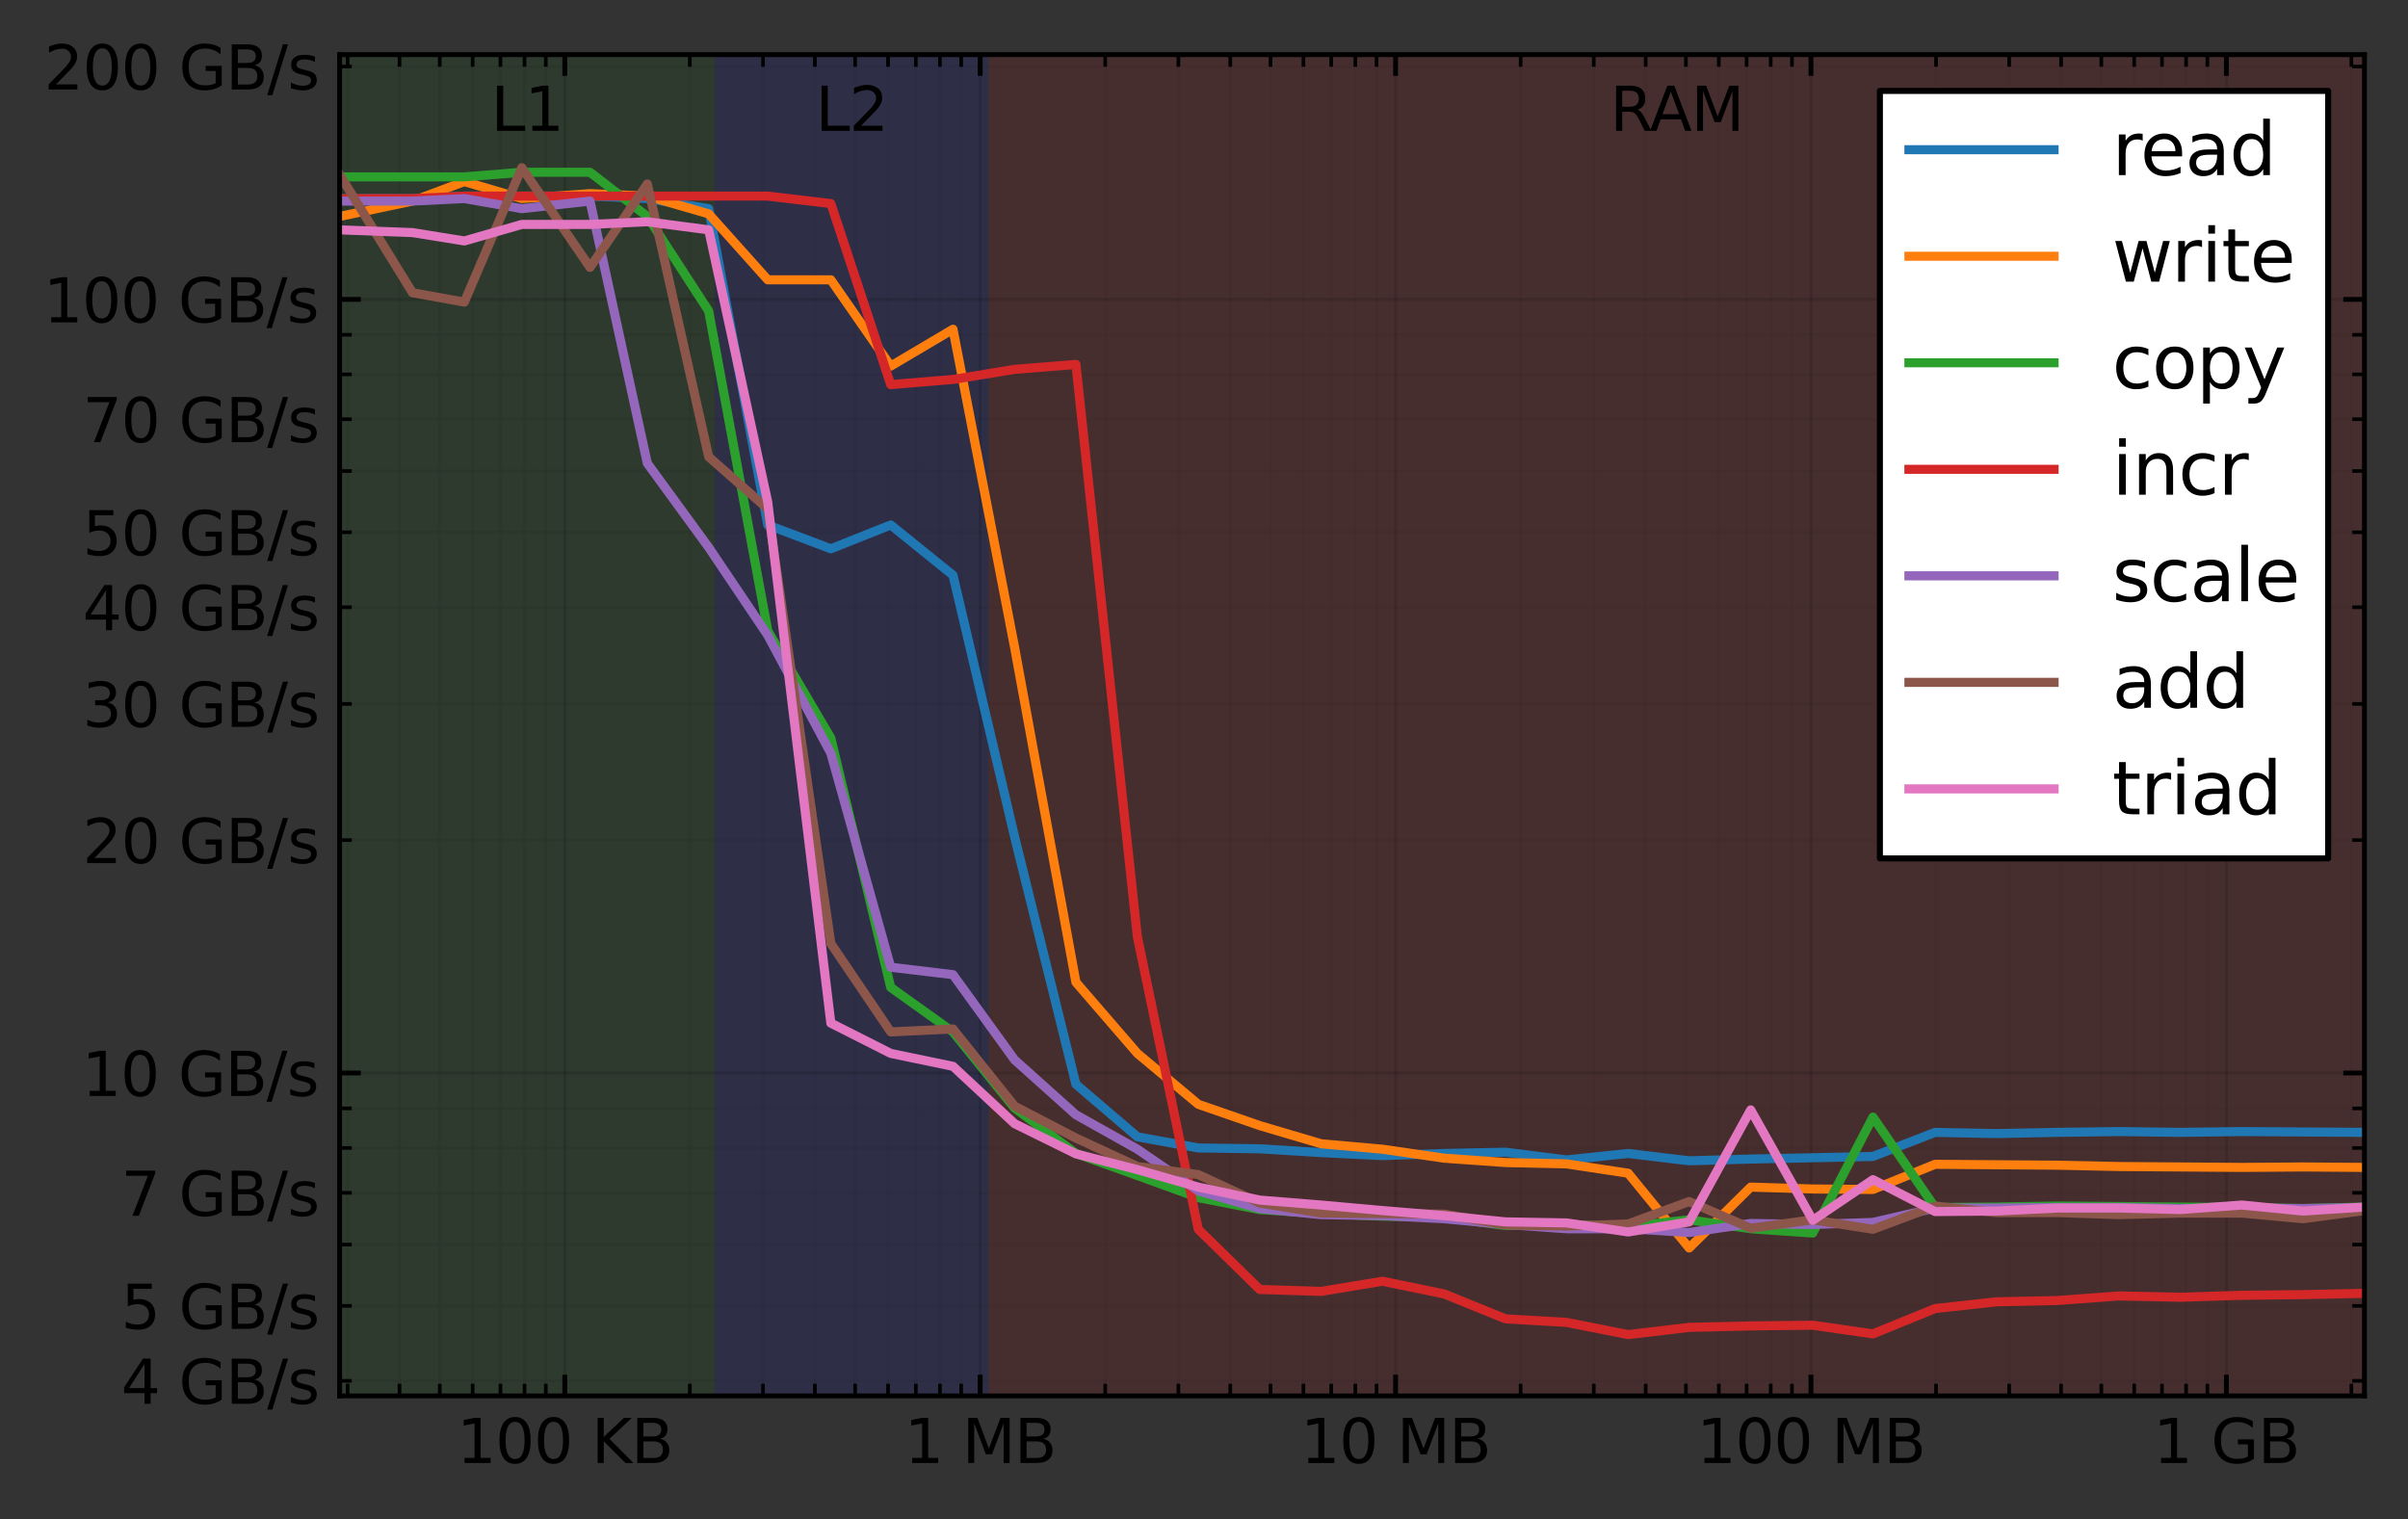 <?xml version="1.0" encoding="utf-8" standalone="no"?>
<!DOCTYPE svg PUBLIC "-//W3C//DTD SVG 1.1//EN"
  "http://www.w3.org/Graphics/SVG/1.1/DTD/svg11.dtd">
<svg xmlns:xlink="http://www.w3.org/1999/xlink" width="398.153pt" height="251.173pt" viewBox="0 0 398.153 251.173" xmlns="http://www.w3.org/2000/svg" version="1.1">
 <rect x="0" y="0" width="398.153" height="251.173" fill="#333333" stroke="none"/>
 <defs>
  <style type="text/css">*{stroke-linejoin: round; stroke-linecap: butt}</style>
 </defs>
 <g id="figure_1">
  <g id="patch_1">
   <path d="M 0 251.173 
L 398.153 251.173 
L 398.153 0 
L 0 0 
L 0 251.173 
z
" style="fill: none"/>
  </g>
  <g id="axes_1">
   <g id="patch_2">
    <path d="M 56.153 230.795 
L 390.953 230.795 
L 390.953 9.035 
L 56.153 9.035 
L 56.153 230.795 
z
" style="fill: none"/>
   </g>
   <g id="patch_3">
    <path d="M 56.153 230.795 
L 118.151 230.795 
L 118.151 9.035 
L 56.153 9.035 
z
" clip-path="url(#pea5ef753f7)" style="fill: #008000; opacity: 0.1"/>
   </g>
   <g id="patch_4">
    <path d="M 118.151 230.795 
L 163.486 230.795 
L 163.486 9.035 
L 118.151 9.035 
z
" clip-path="url(#pea5ef753f7)" style="fill: #0000ff; opacity: 0.1"/>
   </g>
   <g id="patch_5">
    <path d="M 163.486 230.795 
L 390.953 230.795 
L 390.953 9.035 
L 163.486 9.035 
z
" clip-path="url(#pea5ef753f7)" style="fill: #ff0000; opacity: 0.1"/>
   </g>
   <g id="matplotlib.axis_1">
    <g id="xtick_1">
     <g id="line2d_1">
      <path d="M 93.388 230.795 
L 93.388 9.035 
" clip-path="url(#pea5ef753f7)" style="fill: none; stroke: #000000; stroke-opacity: 0.133; stroke-width: 0.5; stroke-linecap: square"/>
     </g>
     <g id="line2d_2">
      <defs>
       <path id="ma7f0ac6f8a" d="M 0 0 
L 0 -3.5 
" style="stroke: #000000; stroke-width: 0.8"/>
      </defs>
      <g>
       <use xlink:href="#ma7f0ac6f8a" x="93.388" y="230.795" style="stroke: #000000; stroke-width: 0.8"/>
      </g>
     </g>
     <g id="line2d_3">
      <defs>
       <path id="m2fd1d3f910" d="M 0 0 
L 0 3.5 
" style="stroke: #000000; stroke-width: 0.8"/>
      </defs>
      <g>
       <use xlink:href="#m2fd1d3f910" x="93.388" y="9.035" style="stroke: #000000; stroke-width: 0.8"/>
      </g>
     </g>
     <g id="text_1">
      <!-- 100 KB -->
      <g transform="translate(75.545 241.893) scale(0.1 -0.1)">
       <defs>
        <path id="DejaVuSans-31" d="M 794 531 
L 1825 531 
L 1825 4091 
L 703 3866 
L 703 4441 
L 1819 4666 
L 2450 4666 
L 2450 531 
L 3481 531 
L 3481 0 
L 794 0 
L 794 531 
z
" transform="scale(0.016)"/>
        <path id="DejaVuSans-30" d="M 2034 4250 
Q 1547 4250 1301 3770 
Q 1056 3291 1056 2328 
Q 1056 1369 1301 889 
Q 1547 409 2034 409 
Q 2525 409 2770 889 
Q 3016 1369 3016 2328 
Q 3016 3291 2770 3770 
Q 2525 4250 2034 4250 
z
M 2034 4750 
Q 2819 4750 3233 4129 
Q 3647 3509 3647 2328 
Q 3647 1150 3233 529 
Q 2819 -91 2034 -91 
Q 1250 -91 836 529 
Q 422 1150 422 2328 
Q 422 3509 836 4129 
Q 1250 4750 2034 4750 
z
" transform="scale(0.016)"/>
        <path id="DejaVuSans-20" transform="scale(0.016)"/>
        <path id="DejaVuSans-4b" d="M 628 4666 
L 1259 4666 
L 1259 2694 
L 3353 4666 
L 4166 4666 
L 1850 2491 
L 4331 0 
L 3500 0 
L 1259 2247 
L 1259 0 
L 628 0 
L 628 4666 
z
" transform="scale(0.016)"/>
        <path id="DejaVuSans-42" d="M 1259 2228 
L 1259 519 
L 2272 519 
Q 2781 519 3026 730 
Q 3272 941 3272 1375 
Q 3272 1813 3026 2020 
Q 2781 2228 2272 2228 
L 1259 2228 
z
M 1259 4147 
L 1259 2741 
L 2194 2741 
Q 2656 2741 2882 2914 
Q 3109 3088 3109 3444 
Q 3109 3797 2882 3972 
Q 2656 4147 2194 4147 
L 1259 4147 
z
M 628 4666 
L 2241 4666 
Q 2963 4666 3353 4366 
Q 3744 4066 3744 3513 
Q 3744 3084 3544 2831 
Q 3344 2578 2956 2516 
Q 3422 2416 3680 2098 
Q 3938 1781 3938 1306 
Q 3938 681 3513 340 
Q 3088 0 2303 0 
L 628 0 
L 628 4666 
z
" transform="scale(0.016)"/>
       </defs>
       <use xlink:href="#DejaVuSans-31"/>
       <use xlink:href="#DejaVuSans-30" x="63.623"/>
       <use xlink:href="#DejaVuSans-30" x="127.246"/>
       <use xlink:href="#DejaVuSans-20" x="190.869"/>
       <use xlink:href="#DejaVuSans-4b" x="222.656"/>
       <use xlink:href="#DejaVuSans-42" x="288.232"/>
      </g>
     </g>
    </g>
    <g id="xtick_2">
     <g id="line2d_4">
      <path d="M 162.071 230.795 
L 162.071 9.035 
" clip-path="url(#pea5ef753f7)" style="fill: none; stroke: #000000; stroke-opacity: 0.133; stroke-width: 0.5; stroke-linecap: square"/>
     </g>
     <g id="line2d_5">
      <g>
       <use xlink:href="#ma7f0ac6f8a" x="162.071" y="230.795" style="stroke: #000000; stroke-width: 0.8"/>
      </g>
     </g>
     <g id="line2d_6">
      <g>
       <use xlink:href="#m2fd1d3f910" x="162.071" y="9.035" style="stroke: #000000; stroke-width: 0.8"/>
      </g>
     </g>
     <g id="text_2">
      <!-- 1 MB -->
      <g transform="translate(149.556 241.893) scale(0.1 -0.1)">
       <defs>
        <path id="DejaVuSans-4d" d="M 628 4666 
L 1569 4666 
L 2759 1491 
L 3956 4666 
L 4897 4666 
L 4897 0 
L 4281 0 
L 4281 4097 
L 3078 897 
L 2444 897 
L 1241 4097 
L 1241 0 
L 628 0 
L 628 4666 
z
" transform="scale(0.016)"/>
       </defs>
       <use xlink:href="#DejaVuSans-31"/>
       <use xlink:href="#DejaVuSans-20" x="63.623"/>
       <use xlink:href="#DejaVuSans-4d" x="95.41"/>
       <use xlink:href="#DejaVuSans-42" x="181.689"/>
      </g>
     </g>
    </g>
    <g id="xtick_3">
     <g id="line2d_7">
      <path d="M 230.754 230.795 
L 230.754 9.035 
" clip-path="url(#pea5ef753f7)" style="fill: none; stroke: #000000; stroke-opacity: 0.133; stroke-width: 0.5; stroke-linecap: square"/>
     </g>
     <g id="line2d_8">
      <g>
       <use xlink:href="#ma7f0ac6f8a" x="230.754" y="230.795" style="stroke: #000000; stroke-width: 0.8"/>
      </g>
     </g>
     <g id="line2d_9">
      <g>
       <use xlink:href="#m2fd1d3f910" x="230.754" y="9.035" style="stroke: #000000; stroke-width: 0.8"/>
      </g>
     </g>
     <g id="text_3">
      <!-- 10 MB -->
      <g transform="translate(215.058 241.893) scale(0.1 -0.1)">
       <use xlink:href="#DejaVuSans-31"/>
       <use xlink:href="#DejaVuSans-30" x="63.623"/>
       <use xlink:href="#DejaVuSans-20" x="127.246"/>
       <use xlink:href="#DejaVuSans-4d" x="159.033"/>
       <use xlink:href="#DejaVuSans-42" x="245.312"/>
      </g>
     </g>
    </g>
    <g id="xtick_4">
     <g id="line2d_10">
      <path d="M 299.437 230.795 
L 299.437 9.035 
" clip-path="url(#pea5ef753f7)" style="fill: none; stroke: #000000; stroke-opacity: 0.133; stroke-width: 0.5; stroke-linecap: square"/>
     </g>
     <g id="line2d_11">
      <g>
       <use xlink:href="#ma7f0ac6f8a" x="299.437" y="230.795" style="stroke: #000000; stroke-width: 0.8"/>
      </g>
     </g>
     <g id="line2d_12">
      <g>
       <use xlink:href="#m2fd1d3f910" x="299.437" y="9.035" style="stroke: #000000; stroke-width: 0.8"/>
      </g>
     </g>
     <g id="text_4">
      <!-- 100 MB -->
      <g transform="translate(280.56 241.893) scale(0.1 -0.1)">
       <use xlink:href="#DejaVuSans-31"/>
       <use xlink:href="#DejaVuSans-30" x="63.623"/>
       <use xlink:href="#DejaVuSans-30" x="127.246"/>
       <use xlink:href="#DejaVuSans-20" x="190.869"/>
       <use xlink:href="#DejaVuSans-4d" x="222.656"/>
       <use xlink:href="#DejaVuSans-42" x="308.936"/>
      </g>
     </g>
    </g>
    <g id="xtick_5">
     <g id="line2d_13">
      <path d="M 368.12 230.795 
L 368.12 9.035 
" clip-path="url(#pea5ef753f7)" style="fill: none; stroke: #000000; stroke-opacity: 0.133; stroke-width: 0.5; stroke-linecap: square"/>
     </g>
     <g id="line2d_14">
      <g>
       <use xlink:href="#ma7f0ac6f8a" x="368.12" y="230.795" style="stroke: #000000; stroke-width: 0.8"/>
      </g>
     </g>
     <g id="line2d_15">
      <g>
       <use xlink:href="#m2fd1d3f910" x="368.12" y="9.035" style="stroke: #000000; stroke-width: 0.8"/>
      </g>
     </g>
     <g id="text_5">
      <!-- 1 GB -->
      <g transform="translate(356.045 241.893) scale(0.1 -0.1)">
       <defs>
        <path id="DejaVuSans-47" d="M 3809 666 
L 3809 1919 
L 2778 1919 
L 2778 2438 
L 4434 2438 
L 4434 434 
Q 4069 175 3628 42 
Q 3188 -91 2688 -91 
Q 1594 -91 976 548 
Q 359 1188 359 2328 
Q 359 3472 976 4111 
Q 1594 4750 2688 4750 
Q 3144 4750 3555 4637 
Q 3966 4525 4313 4306 
L 4313 3634 
Q 3963 3931 3569 4081 
Q 3175 4231 2741 4231 
Q 1884 4231 1454 3753 
Q 1025 3275 1025 2328 
Q 1025 1384 1454 906 
Q 1884 428 2741 428 
Q 3075 428 3337 486 
Q 3600 544 3809 666 
z
" transform="scale(0.016)"/>
       </defs>
       <use xlink:href="#DejaVuSans-31"/>
       <use xlink:href="#DejaVuSans-20" x="63.623"/>
       <use xlink:href="#DejaVuSans-47" x="95.41"/>
       <use xlink:href="#DejaVuSans-42" x="172.9"/>
      </g>
     </g>
    </g>
    <g id="xtick_6">
     <g id="line2d_16">
      <path d="M 57.475 230.795 
L 57.475 9.035 
" clip-path="url(#pea5ef753f7)" style="fill: none; stroke: #000000; stroke-opacity: 0.05; stroke-width: 0.5; stroke-linecap: square"/>
     </g>
     <g id="line2d_17">
      <defs>
       <path id="m84ca3dfddd" d="M 0 0 
L 0 -2 
" style="stroke: #000000; stroke-width: 0.6"/>
      </defs>
      <g>
       <use xlink:href="#m84ca3dfddd" x="57.475" y="230.795" style="stroke: #000000; stroke-width: 0.6"/>
      </g>
     </g>
     <g id="line2d_18">
      <defs>
       <path id="ma0c73d51eb" d="M 0 0 
L 0 2 
" style="stroke: #000000; stroke-width: 0.6"/>
      </defs>
      <g>
       <use xlink:href="#ma0c73d51eb" x="57.475" y="9.035" style="stroke: #000000; stroke-width: 0.6"/>
      </g>
     </g>
    </g>
    <g id="xtick_7">
     <g id="line2d_19">
      <path d="M 66.056 230.795 
L 66.056 9.035 
" clip-path="url(#pea5ef753f7)" style="fill: none; stroke: #000000; stroke-opacity: 0.05; stroke-width: 0.5; stroke-linecap: square"/>
     </g>
     <g id="line2d_20">
      <g>
       <use xlink:href="#m84ca3dfddd" x="66.056" y="230.795" style="stroke: #000000; stroke-width: 0.6"/>
      </g>
     </g>
     <g id="line2d_21">
      <g>
       <use xlink:href="#ma0c73d51eb" x="66.056" y="9.035" style="stroke: #000000; stroke-width: 0.6"/>
      </g>
     </g>
    </g>
    <g id="xtick_8">
     <g id="line2d_22">
      <path d="M 72.712 230.795 
L 72.712 9.035 
" clip-path="url(#pea5ef753f7)" style="fill: none; stroke: #000000; stroke-opacity: 0.05; stroke-width: 0.5; stroke-linecap: square"/>
     </g>
     <g id="line2d_23">
      <g>
       <use xlink:href="#m84ca3dfddd" x="72.712" y="230.795" style="stroke: #000000; stroke-width: 0.6"/>
      </g>
     </g>
     <g id="line2d_24">
      <g>
       <use xlink:href="#ma0c73d51eb" x="72.712" y="9.035" style="stroke: #000000; stroke-width: 0.6"/>
      </g>
     </g>
    </g>
    <g id="xtick_9">
     <g id="line2d_25">
      <path d="M 78.15 230.795 
L 78.15 9.035 
" clip-path="url(#pea5ef753f7)" style="fill: none; stroke: #000000; stroke-opacity: 0.05; stroke-width: 0.5; stroke-linecap: square"/>
     </g>
     <g id="line2d_26">
      <g>
       <use xlink:href="#m84ca3dfddd" x="78.15" y="230.795" style="stroke: #000000; stroke-width: 0.6"/>
      </g>
     </g>
     <g id="line2d_27">
      <g>
       <use xlink:href="#ma0c73d51eb" x="78.15" y="9.035" style="stroke: #000000; stroke-width: 0.6"/>
      </g>
     </g>
    </g>
    <g id="xtick_10">
     <g id="line2d_28">
      <path d="M 82.748 230.795 
L 82.748 9.035 
" clip-path="url(#pea5ef753f7)" style="fill: none; stroke: #000000; stroke-opacity: 0.05; stroke-width: 0.5; stroke-linecap: square"/>
     </g>
     <g id="line2d_29">
      <g>
       <use xlink:href="#m84ca3dfddd" x="82.748" y="230.795" style="stroke: #000000; stroke-width: 0.6"/>
      </g>
     </g>
     <g id="line2d_30">
      <g>
       <use xlink:href="#ma0c73d51eb" x="82.748" y="9.035" style="stroke: #000000; stroke-width: 0.6"/>
      </g>
     </g>
    </g>
    <g id="xtick_11">
     <g id="line2d_31">
      <path d="M 86.731 230.795 
L 86.731 9.035 
" clip-path="url(#pea5ef753f7)" style="fill: none; stroke: #000000; stroke-opacity: 0.05; stroke-width: 0.5; stroke-linecap: square"/>
     </g>
     <g id="line2d_32">
      <g>
       <use xlink:href="#m84ca3dfddd" x="86.731" y="230.795" style="stroke: #000000; stroke-width: 0.6"/>
      </g>
     </g>
     <g id="line2d_33">
      <g>
       <use xlink:href="#ma0c73d51eb" x="86.731" y="9.035" style="stroke: #000000; stroke-width: 0.6"/>
      </g>
     </g>
    </g>
    <g id="xtick_12">
     <g id="line2d_34">
      <path d="M 90.245 230.795 
L 90.245 9.035 
" clip-path="url(#pea5ef753f7)" style="fill: none; stroke: #000000; stroke-opacity: 0.05; stroke-width: 0.5; stroke-linecap: square"/>
     </g>
     <g id="line2d_35">
      <g>
       <use xlink:href="#m84ca3dfddd" x="90.245" y="230.795" style="stroke: #000000; stroke-width: 0.6"/>
      </g>
     </g>
     <g id="line2d_36">
      <g>
       <use xlink:href="#ma0c73d51eb" x="90.245" y="9.035" style="stroke: #000000; stroke-width: 0.6"/>
      </g>
     </g>
    </g>
    <g id="xtick_13">
     <g id="line2d_37">
      <path d="M 114.063 230.795 
L 114.063 9.035 
" clip-path="url(#pea5ef753f7)" style="fill: none; stroke: #000000; stroke-opacity: 0.05; stroke-width: 0.5; stroke-linecap: square"/>
     </g>
     <g id="line2d_38">
      <g>
       <use xlink:href="#m84ca3dfddd" x="114.063" y="230.795" style="stroke: #000000; stroke-width: 0.6"/>
      </g>
     </g>
     <g id="line2d_39">
      <g>
       <use xlink:href="#ma0c73d51eb" x="114.063" y="9.035" style="stroke: #000000; stroke-width: 0.6"/>
      </g>
     </g>
    </g>
    <g id="xtick_14">
     <g id="line2d_40">
      <path d="M 126.158 230.795 
L 126.158 9.035 
" clip-path="url(#pea5ef753f7)" style="fill: none; stroke: #000000; stroke-opacity: 0.05; stroke-width: 0.5; stroke-linecap: square"/>
     </g>
     <g id="line2d_41">
      <g>
       <use xlink:href="#m84ca3dfddd" x="126.158" y="230.795" style="stroke: #000000; stroke-width: 0.6"/>
      </g>
     </g>
     <g id="line2d_42">
      <g>
       <use xlink:href="#ma0c73d51eb" x="126.158" y="9.035" style="stroke: #000000; stroke-width: 0.6"/>
      </g>
     </g>
    </g>
    <g id="xtick_15">
     <g id="line2d_43">
      <path d="M 134.739 230.795 
L 134.739 9.035 
" clip-path="url(#pea5ef753f7)" style="fill: none; stroke: #000000; stroke-opacity: 0.05; stroke-width: 0.5; stroke-linecap: square"/>
     </g>
     <g id="line2d_44">
      <g>
       <use xlink:href="#m84ca3dfddd" x="134.739" y="230.795" style="stroke: #000000; stroke-width: 0.6"/>
      </g>
     </g>
     <g id="line2d_45">
      <g>
       <use xlink:href="#ma0c73d51eb" x="134.739" y="9.035" style="stroke: #000000; stroke-width: 0.6"/>
      </g>
     </g>
    </g>
    <g id="xtick_16">
     <g id="line2d_46">
      <path d="M 141.395 230.795 
L 141.395 9.035 
" clip-path="url(#pea5ef753f7)" style="fill: none; stroke: #000000; stroke-opacity: 0.05; stroke-width: 0.5; stroke-linecap: square"/>
     </g>
     <g id="line2d_47">
      <g>
       <use xlink:href="#m84ca3dfddd" x="141.395" y="230.795" style="stroke: #000000; stroke-width: 0.6"/>
      </g>
     </g>
     <g id="line2d_48">
      <g>
       <use xlink:href="#ma0c73d51eb" x="141.395" y="9.035" style="stroke: #000000; stroke-width: 0.6"/>
      </g>
     </g>
    </g>
    <g id="xtick_17">
     <g id="line2d_49">
      <path d="M 146.833 230.795 
L 146.833 9.035 
" clip-path="url(#pea5ef753f7)" style="fill: none; stroke: #000000; stroke-opacity: 0.05; stroke-width: 0.5; stroke-linecap: square"/>
     </g>
     <g id="line2d_50">
      <g>
       <use xlink:href="#m84ca3dfddd" x="146.833" y="230.795" style="stroke: #000000; stroke-width: 0.6"/>
      </g>
     </g>
     <g id="line2d_51">
      <g>
       <use xlink:href="#ma0c73d51eb" x="146.833" y="9.035" style="stroke: #000000; stroke-width: 0.6"/>
      </g>
     </g>
    </g>
    <g id="xtick_18">
     <g id="line2d_52">
      <path d="M 151.432 230.795 
L 151.432 9.035 
" clip-path="url(#pea5ef753f7)" style="fill: none; stroke: #000000; stroke-opacity: 0.05; stroke-width: 0.5; stroke-linecap: square"/>
     </g>
     <g id="line2d_53">
      <g>
       <use xlink:href="#m84ca3dfddd" x="151.432" y="230.795" style="stroke: #000000; stroke-width: 0.6"/>
      </g>
     </g>
     <g id="line2d_54">
      <g>
       <use xlink:href="#ma0c73d51eb" x="151.432" y="9.035" style="stroke: #000000; stroke-width: 0.6"/>
      </g>
     </g>
    </g>
    <g id="xtick_19">
     <g id="line2d_55">
      <path d="M 155.415 230.795 
L 155.415 9.035 
" clip-path="url(#pea5ef753f7)" style="fill: none; stroke: #000000; stroke-opacity: 0.05; stroke-width: 0.5; stroke-linecap: square"/>
     </g>
     <g id="line2d_56">
      <g>
       <use xlink:href="#m84ca3dfddd" x="155.415" y="230.795" style="stroke: #000000; stroke-width: 0.6"/>
      </g>
     </g>
     <g id="line2d_57">
      <g>
       <use xlink:href="#ma0c73d51eb" x="155.415" y="9.035" style="stroke: #000000; stroke-width: 0.6"/>
      </g>
     </g>
    </g>
    <g id="xtick_20">
     <g id="line2d_58">
      <path d="M 158.928 230.795 
L 158.928 9.035 
" clip-path="url(#pea5ef753f7)" style="fill: none; stroke: #000000; stroke-opacity: 0.05; stroke-width: 0.5; stroke-linecap: square"/>
     </g>
     <g id="line2d_59">
      <g>
       <use xlink:href="#m84ca3dfddd" x="158.928" y="230.795" style="stroke: #000000; stroke-width: 0.6"/>
      </g>
     </g>
     <g id="line2d_60">
      <g>
       <use xlink:href="#ma0c73d51eb" x="158.928" y="9.035" style="stroke: #000000; stroke-width: 0.6"/>
      </g>
     </g>
    </g>
    <g id="xtick_21">
     <g id="line2d_61">
      <path d="M 182.746 230.795 
L 182.746 9.035 
" clip-path="url(#pea5ef753f7)" style="fill: none; stroke: #000000; stroke-opacity: 0.05; stroke-width: 0.5; stroke-linecap: square"/>
     </g>
     <g id="line2d_62">
      <g>
       <use xlink:href="#m84ca3dfddd" x="182.746" y="230.795" style="stroke: #000000; stroke-width: 0.6"/>
      </g>
     </g>
     <g id="line2d_63">
      <g>
       <use xlink:href="#ma0c73d51eb" x="182.746" y="9.035" style="stroke: #000000; stroke-width: 0.6"/>
      </g>
     </g>
    </g>
    <g id="xtick_22">
     <g id="line2d_64">
      <path d="M 194.841 230.795 
L 194.841 9.035 
" clip-path="url(#pea5ef753f7)" style="fill: none; stroke: #000000; stroke-opacity: 0.05; stroke-width: 0.5; stroke-linecap: square"/>
     </g>
     <g id="line2d_65">
      <g>
       <use xlink:href="#m84ca3dfddd" x="194.841" y="230.795" style="stroke: #000000; stroke-width: 0.6"/>
      </g>
     </g>
     <g id="line2d_66">
      <g>
       <use xlink:href="#ma0c73d51eb" x="194.841" y="9.035" style="stroke: #000000; stroke-width: 0.6"/>
      </g>
     </g>
    </g>
    <g id="xtick_23">
     <g id="line2d_67">
      <path d="M 203.422 230.795 
L 203.422 9.035 
" clip-path="url(#pea5ef753f7)" style="fill: none; stroke: #000000; stroke-opacity: 0.05; stroke-width: 0.5; stroke-linecap: square"/>
     </g>
     <g id="line2d_68">
      <g>
       <use xlink:href="#m84ca3dfddd" x="203.422" y="230.795" style="stroke: #000000; stroke-width: 0.6"/>
      </g>
     </g>
     <g id="line2d_69">
      <g>
       <use xlink:href="#ma0c73d51eb" x="203.422" y="9.035" style="stroke: #000000; stroke-width: 0.6"/>
      </g>
     </g>
    </g>
    <g id="xtick_24">
     <g id="line2d_70">
      <path d="M 210.078 230.795 
L 210.078 9.035 
" clip-path="url(#pea5ef753f7)" style="fill: none; stroke: #000000; stroke-opacity: 0.05; stroke-width: 0.5; stroke-linecap: square"/>
     </g>
     <g id="line2d_71">
      <g>
       <use xlink:href="#m84ca3dfddd" x="210.078" y="230.795" style="stroke: #000000; stroke-width: 0.6"/>
      </g>
     </g>
     <g id="line2d_72">
      <g>
       <use xlink:href="#ma0c73d51eb" x="210.078" y="9.035" style="stroke: #000000; stroke-width: 0.6"/>
      </g>
     </g>
    </g>
    <g id="xtick_25">
     <g id="line2d_73">
      <path d="M 215.517 230.795 
L 215.517 9.035 
" clip-path="url(#pea5ef753f7)" style="fill: none; stroke: #000000; stroke-opacity: 0.05; stroke-width: 0.5; stroke-linecap: square"/>
     </g>
     <g id="line2d_74">
      <g>
       <use xlink:href="#m84ca3dfddd" x="215.517" y="230.795" style="stroke: #000000; stroke-width: 0.6"/>
      </g>
     </g>
     <g id="line2d_75">
      <g>
       <use xlink:href="#ma0c73d51eb" x="215.517" y="9.035" style="stroke: #000000; stroke-width: 0.6"/>
      </g>
     </g>
    </g>
    <g id="xtick_26">
     <g id="line2d_76">
      <path d="M 220.115 230.795 
L 220.115 9.035 
" clip-path="url(#pea5ef753f7)" style="fill: none; stroke: #000000; stroke-opacity: 0.05; stroke-width: 0.5; stroke-linecap: square"/>
     </g>
     <g id="line2d_77">
      <g>
       <use xlink:href="#m84ca3dfddd" x="220.115" y="230.795" style="stroke: #000000; stroke-width: 0.6"/>
      </g>
     </g>
     <g id="line2d_78">
      <g>
       <use xlink:href="#ma0c73d51eb" x="220.115" y="9.035" style="stroke: #000000; stroke-width: 0.6"/>
      </g>
     </g>
    </g>
    <g id="xtick_27">
     <g id="line2d_79">
      <path d="M 224.098 230.795 
L 224.098 9.035 
" clip-path="url(#pea5ef753f7)" style="fill: none; stroke: #000000; stroke-opacity: 0.05; stroke-width: 0.5; stroke-linecap: square"/>
     </g>
     <g id="line2d_80">
      <g>
       <use xlink:href="#m84ca3dfddd" x="224.098" y="230.795" style="stroke: #000000; stroke-width: 0.6"/>
      </g>
     </g>
     <g id="line2d_81">
      <g>
       <use xlink:href="#ma0c73d51eb" x="224.098" y="9.035" style="stroke: #000000; stroke-width: 0.6"/>
      </g>
     </g>
    </g>
    <g id="xtick_28">
     <g id="line2d_82">
      <path d="M 227.611 230.795 
L 227.611 9.035 
" clip-path="url(#pea5ef753f7)" style="fill: none; stroke: #000000; stroke-opacity: 0.05; stroke-width: 0.5; stroke-linecap: square"/>
     </g>
     <g id="line2d_83">
      <g>
       <use xlink:href="#m84ca3dfddd" x="227.611" y="230.795" style="stroke: #000000; stroke-width: 0.6"/>
      </g>
     </g>
     <g id="line2d_84">
      <g>
       <use xlink:href="#ma0c73d51eb" x="227.611" y="9.035" style="stroke: #000000; stroke-width: 0.6"/>
      </g>
     </g>
    </g>
    <g id="xtick_29">
     <g id="line2d_85">
      <path d="M 251.43 230.795 
L 251.43 9.035 
" clip-path="url(#pea5ef753f7)" style="fill: none; stroke: #000000; stroke-opacity: 0.05; stroke-width: 0.5; stroke-linecap: square"/>
     </g>
     <g id="line2d_86">
      <g>
       <use xlink:href="#m84ca3dfddd" x="251.43" y="230.795" style="stroke: #000000; stroke-width: 0.6"/>
      </g>
     </g>
     <g id="line2d_87">
      <g>
       <use xlink:href="#ma0c73d51eb" x="251.43" y="9.035" style="stroke: #000000; stroke-width: 0.6"/>
      </g>
     </g>
    </g>
    <g id="xtick_30">
     <g id="line2d_88">
      <path d="M 263.524 230.795 
L 263.524 9.035 
" clip-path="url(#pea5ef753f7)" style="fill: none; stroke: #000000; stroke-opacity: 0.05; stroke-width: 0.5; stroke-linecap: square"/>
     </g>
     <g id="line2d_89">
      <g>
       <use xlink:href="#m84ca3dfddd" x="263.524" y="230.795" style="stroke: #000000; stroke-width: 0.6"/>
      </g>
     </g>
     <g id="line2d_90">
      <g>
       <use xlink:href="#ma0c73d51eb" x="263.524" y="9.035" style="stroke: #000000; stroke-width: 0.6"/>
      </g>
     </g>
    </g>
    <g id="xtick_31">
     <g id="line2d_91">
      <path d="M 272.105 230.795 
L 272.105 9.035 
" clip-path="url(#pea5ef753f7)" style="fill: none; stroke: #000000; stroke-opacity: 0.05; stroke-width: 0.5; stroke-linecap: square"/>
     </g>
     <g id="line2d_92">
      <g>
       <use xlink:href="#m84ca3dfddd" x="272.105" y="230.795" style="stroke: #000000; stroke-width: 0.6"/>
      </g>
     </g>
     <g id="line2d_93">
      <g>
       <use xlink:href="#ma0c73d51eb" x="272.105" y="9.035" style="stroke: #000000; stroke-width: 0.6"/>
      </g>
     </g>
    </g>
    <g id="xtick_32">
     <g id="line2d_94">
      <path d="M 278.761 230.795 
L 278.761 9.035 
" clip-path="url(#pea5ef753f7)" style="fill: none; stroke: #000000; stroke-opacity: 0.05; stroke-width: 0.5; stroke-linecap: square"/>
     </g>
     <g id="line2d_95">
      <g>
       <use xlink:href="#m84ca3dfddd" x="278.761" y="230.795" style="stroke: #000000; stroke-width: 0.6"/>
      </g>
     </g>
     <g id="line2d_96">
      <g>
       <use xlink:href="#ma0c73d51eb" x="278.761" y="9.035" style="stroke: #000000; stroke-width: 0.6"/>
      </g>
     </g>
    </g>
    <g id="xtick_33">
     <g id="line2d_97">
      <path d="M 284.2 230.795 
L 284.2 9.035 
" clip-path="url(#pea5ef753f7)" style="fill: none; stroke: #000000; stroke-opacity: 0.05; stroke-width: 0.5; stroke-linecap: square"/>
     </g>
     <g id="line2d_98">
      <g>
       <use xlink:href="#m84ca3dfddd" x="284.2" y="230.795" style="stroke: #000000; stroke-width: 0.6"/>
      </g>
     </g>
     <g id="line2d_99">
      <g>
       <use xlink:href="#ma0c73d51eb" x="284.2" y="9.035" style="stroke: #000000; stroke-width: 0.6"/>
      </g>
     </g>
    </g>
    <g id="xtick_34">
     <g id="line2d_100">
      <path d="M 288.798 230.795 
L 288.798 9.035 
" clip-path="url(#pea5ef753f7)" style="fill: none; stroke: #000000; stroke-opacity: 0.05; stroke-width: 0.5; stroke-linecap: square"/>
     </g>
     <g id="line2d_101">
      <g>
       <use xlink:href="#m84ca3dfddd" x="288.798" y="230.795" style="stroke: #000000; stroke-width: 0.6"/>
      </g>
     </g>
     <g id="line2d_102">
      <g>
       <use xlink:href="#ma0c73d51eb" x="288.798" y="9.035" style="stroke: #000000; stroke-width: 0.6"/>
      </g>
     </g>
    </g>
    <g id="xtick_35">
     <g id="line2d_103">
      <path d="M 292.781 230.795 
L 292.781 9.035 
" clip-path="url(#pea5ef753f7)" style="fill: none; stroke: #000000; stroke-opacity: 0.05; stroke-width: 0.5; stroke-linecap: square"/>
     </g>
     <g id="line2d_104">
      <g>
       <use xlink:href="#m84ca3dfddd" x="292.781" y="230.795" style="stroke: #000000; stroke-width: 0.6"/>
      </g>
     </g>
     <g id="line2d_105">
      <g>
       <use xlink:href="#ma0c73d51eb" x="292.781" y="9.035" style="stroke: #000000; stroke-width: 0.6"/>
      </g>
     </g>
    </g>
    <g id="xtick_36">
     <g id="line2d_106">
      <path d="M 296.294 230.795 
L 296.294 9.035 
" clip-path="url(#pea5ef753f7)" style="fill: none; stroke: #000000; stroke-opacity: 0.05; stroke-width: 0.5; stroke-linecap: square"/>
     </g>
     <g id="line2d_107">
      <g>
       <use xlink:href="#m84ca3dfddd" x="296.294" y="230.795" style="stroke: #000000; stroke-width: 0.6"/>
      </g>
     </g>
     <g id="line2d_108">
      <g>
       <use xlink:href="#ma0c73d51eb" x="296.294" y="9.035" style="stroke: #000000; stroke-width: 0.6"/>
      </g>
     </g>
    </g>
    <g id="xtick_37">
     <g id="line2d_109">
      <path d="M 320.113 230.795 
L 320.113 9.035 
" clip-path="url(#pea5ef753f7)" style="fill: none; stroke: #000000; stroke-opacity: 0.05; stroke-width: 0.5; stroke-linecap: square"/>
     </g>
     <g id="line2d_110">
      <g>
       <use xlink:href="#m84ca3dfddd" x="320.113" y="230.795" style="stroke: #000000; stroke-width: 0.6"/>
      </g>
     </g>
     <g id="line2d_111">
      <g>
       <use xlink:href="#ma0c73d51eb" x="320.113" y="9.035" style="stroke: #000000; stroke-width: 0.6"/>
      </g>
     </g>
    </g>
    <g id="xtick_38">
     <g id="line2d_112">
      <path d="M 332.207 230.795 
L 332.207 9.035 
" clip-path="url(#pea5ef753f7)" style="fill: none; stroke: #000000; stroke-opacity: 0.05; stroke-width: 0.5; stroke-linecap: square"/>
     </g>
     <g id="line2d_113">
      <g>
       <use xlink:href="#m84ca3dfddd" x="332.207" y="230.795" style="stroke: #000000; stroke-width: 0.6"/>
      </g>
     </g>
     <g id="line2d_114">
      <g>
       <use xlink:href="#ma0c73d51eb" x="332.207" y="9.035" style="stroke: #000000; stroke-width: 0.6"/>
      </g>
     </g>
    </g>
    <g id="xtick_39">
     <g id="line2d_115">
      <path d="M 340.788 230.795 
L 340.788 9.035 
" clip-path="url(#pea5ef753f7)" style="fill: none; stroke: #000000; stroke-opacity: 0.05; stroke-width: 0.5; stroke-linecap: square"/>
     </g>
     <g id="line2d_116">
      <g>
       <use xlink:href="#m84ca3dfddd" x="340.788" y="230.795" style="stroke: #000000; stroke-width: 0.6"/>
      </g>
     </g>
     <g id="line2d_117">
      <g>
       <use xlink:href="#ma0c73d51eb" x="340.788" y="9.035" style="stroke: #000000; stroke-width: 0.6"/>
      </g>
     </g>
    </g>
    <g id="xtick_40">
     <g id="line2d_118">
      <path d="M 347.445 230.795 
L 347.445 9.035 
" clip-path="url(#pea5ef753f7)" style="fill: none; stroke: #000000; stroke-opacity: 0.05; stroke-width: 0.5; stroke-linecap: square"/>
     </g>
     <g id="line2d_119">
      <g>
       <use xlink:href="#m84ca3dfddd" x="347.445" y="230.795" style="stroke: #000000; stroke-width: 0.6"/>
      </g>
     </g>
     <g id="line2d_120">
      <g>
       <use xlink:href="#ma0c73d51eb" x="347.445" y="9.035" style="stroke: #000000; stroke-width: 0.6"/>
      </g>
     </g>
    </g>
    <g id="xtick_41">
     <g id="line2d_121">
      <path d="M 352.883 230.795 
L 352.883 9.035 
" clip-path="url(#pea5ef753f7)" style="fill: none; stroke: #000000; stroke-opacity: 0.05; stroke-width: 0.5; stroke-linecap: square"/>
     </g>
     <g id="line2d_122">
      <g>
       <use xlink:href="#m84ca3dfddd" x="352.883" y="230.795" style="stroke: #000000; stroke-width: 0.6"/>
      </g>
     </g>
     <g id="line2d_123">
      <g>
       <use xlink:href="#ma0c73d51eb" x="352.883" y="9.035" style="stroke: #000000; stroke-width: 0.6"/>
      </g>
     </g>
    </g>
    <g id="xtick_42">
     <g id="line2d_124">
      <path d="M 357.481 230.795 
L 357.481 9.035 
" clip-path="url(#pea5ef753f7)" style="fill: none; stroke: #000000; stroke-opacity: 0.05; stroke-width: 0.5; stroke-linecap: square"/>
     </g>
     <g id="line2d_125">
      <g>
       <use xlink:href="#m84ca3dfddd" x="357.481" y="230.795" style="stroke: #000000; stroke-width: 0.6"/>
      </g>
     </g>
     <g id="line2d_126">
      <g>
       <use xlink:href="#ma0c73d51eb" x="357.481" y="9.035" style="stroke: #000000; stroke-width: 0.6"/>
      </g>
     </g>
    </g>
    <g id="xtick_43">
     <g id="line2d_127">
      <path d="M 361.464 230.795 
L 361.464 9.035 
" clip-path="url(#pea5ef753f7)" style="fill: none; stroke: #000000; stroke-opacity: 0.05; stroke-width: 0.5; stroke-linecap: square"/>
     </g>
     <g id="line2d_128">
      <g>
       <use xlink:href="#m84ca3dfddd" x="361.464" y="230.795" style="stroke: #000000; stroke-width: 0.6"/>
      </g>
     </g>
     <g id="line2d_129">
      <g>
       <use xlink:href="#ma0c73d51eb" x="361.464" y="9.035" style="stroke: #000000; stroke-width: 0.6"/>
      </g>
     </g>
    </g>
    <g id="xtick_44">
     <g id="line2d_130">
      <path d="M 364.977 230.795 
L 364.977 9.035 
" clip-path="url(#pea5ef753f7)" style="fill: none; stroke: #000000; stroke-opacity: 0.05; stroke-width: 0.5; stroke-linecap: square"/>
     </g>
     <g id="line2d_131">
      <g>
       <use xlink:href="#m84ca3dfddd" x="364.977" y="230.795" style="stroke: #000000; stroke-width: 0.6"/>
      </g>
     </g>
     <g id="line2d_132">
      <g>
       <use xlink:href="#ma0c73d51eb" x="364.977" y="9.035" style="stroke: #000000; stroke-width: 0.6"/>
      </g>
     </g>
    </g>
    <g id="xtick_45">
     <g id="line2d_133">
      <path d="M 388.796 230.795 
L 388.796 9.035 
" clip-path="url(#pea5ef753f7)" style="fill: none; stroke: #000000; stroke-opacity: 0.05; stroke-width: 0.5; stroke-linecap: square"/>
     </g>
     <g id="line2d_134">
      <g>
       <use xlink:href="#m84ca3dfddd" x="388.796" y="230.795" style="stroke: #000000; stroke-width: 0.6"/>
      </g>
     </g>
     <g id="line2d_135">
      <g>
       <use xlink:href="#ma0c73d51eb" x="388.796" y="9.035" style="stroke: #000000; stroke-width: 0.6"/>
      </g>
     </g>
    </g>
   </g>
   <g id="matplotlib.axis_2">
    <g id="ytick_1">
     <g id="line2d_136">
      <path d="M 56.153 177.41 
L 390.953 177.41 
" clip-path="url(#pea5ef753f7)" style="fill: none; stroke: #000000; stroke-opacity: 0.133; stroke-width: 0.5; stroke-linecap: square"/>
     </g>
     <g id="line2d_137">
      <defs>
       <path id="m5f7f021bc2" d="M 0 0 
L 3.5 0 
" style="stroke: #000000; stroke-width: 0.8"/>
      </defs>
      <g>
       <use xlink:href="#m5f7f021bc2" x="56.153" y="177.41" style="stroke: #000000; stroke-width: 0.8"/>
      </g>
     </g>
     <g id="line2d_138">
      <defs>
       <path id="m28a4aaa358" d="M 0 0 
L -3.5 0 
" style="stroke: #000000; stroke-width: 0.8"/>
      </defs>
      <g>
       <use xlink:href="#m28a4aaa358" x="390.953" y="177.41" style="stroke: #000000; stroke-width: 0.8"/>
      </g>
     </g>
     <g id="text_6">
      <!-- 10 GB/s -->
      <g transform="translate(13.562 181.209) scale(0.1 -0.1)">
       <defs>
        <path id="DejaVuSans-2f" d="M 1625 4666 
L 2156 4666 
L 531 -594 
L 0 -594 
L 1625 4666 
z
" transform="scale(0.016)"/>
        <path id="DejaVuSans-73" d="M 2834 3397 
L 2834 2853 
Q 2591 2978 2328 3040 
Q 2066 3103 1784 3103 
Q 1356 3103 1142 2972 
Q 928 2841 928 2578 
Q 928 2378 1081 2264 
Q 1234 2150 1697 2047 
L 1894 2003 
Q 2506 1872 2764 1633 
Q 3022 1394 3022 966 
Q 3022 478 2636 193 
Q 2250 -91 1575 -91 
Q 1294 -91 989 -36 
Q 684 19 347 128 
L 347 722 
Q 666 556 975 473 
Q 1284 391 1588 391 
Q 1994 391 2212 530 
Q 2431 669 2431 922 
Q 2431 1156 2273 1281 
Q 2116 1406 1581 1522 
L 1381 1569 
Q 847 1681 609 1914 
Q 372 2147 372 2553 
Q 372 3047 722 3315 
Q 1072 3584 1716 3584 
Q 2034 3584 2315 3537 
Q 2597 3491 2834 3397 
z
" transform="scale(0.016)"/>
       </defs>
       <use xlink:href="#DejaVuSans-31"/>
       <use xlink:href="#DejaVuSans-30" x="63.623"/>
       <use xlink:href="#DejaVuSans-20" x="127.246"/>
       <use xlink:href="#DejaVuSans-47" x="159.033"/>
       <use xlink:href="#DejaVuSans-42" x="236.523"/>
       <use xlink:href="#DejaVuSans-2f" x="305.127"/>
       <use xlink:href="#DejaVuSans-73" x="338.818"/>
      </g>
     </g>
    </g>
    <g id="ytick_2">
     <g id="line2d_139">
      <path d="M 56.153 49.503 
L 390.953 49.503 
" clip-path="url(#pea5ef753f7)" style="fill: none; stroke: #000000; stroke-opacity: 0.133; stroke-width: 0.5; stroke-linecap: square"/>
     </g>
     <g id="line2d_140">
      <g>
       <use xlink:href="#m5f7f021bc2" x="56.153" y="49.503" style="stroke: #000000; stroke-width: 0.8"/>
      </g>
     </g>
     <g id="line2d_141">
      <g>
       <use xlink:href="#m28a4aaa358" x="390.953" y="49.503" style="stroke: #000000; stroke-width: 0.8"/>
      </g>
     </g>
     <g id="text_7">
      <!-- 100 GB/s -->
      <g transform="translate(7.2 53.302) scale(0.1 -0.1)">
       <use xlink:href="#DejaVuSans-31"/>
       <use xlink:href="#DejaVuSans-30" x="63.623"/>
       <use xlink:href="#DejaVuSans-30" x="127.246"/>
       <use xlink:href="#DejaVuSans-20" x="190.869"/>
       <use xlink:href="#DejaVuSans-47" x="222.656"/>
       <use xlink:href="#DejaVuSans-42" x="300.146"/>
       <use xlink:href="#DejaVuSans-2f" x="368.75"/>
       <use xlink:href="#DejaVuSans-73" x="402.441"/>
      </g>
     </g>
    </g>
    <g id="ytick_3">
     <g id="line2d_142">
      <path d="M 56.153 228.31 
L 390.953 228.31 
" clip-path="url(#pea5ef753f7)" style="fill: none; stroke: #000000; stroke-opacity: 0.05; stroke-width: 0.5; stroke-linecap: square"/>
     </g>
     <g id="line2d_143">
      <defs>
       <path id="mf2a47dbc25" d="M 0 0 
L 2 0 
" style="stroke: #000000; stroke-width: 0.6"/>
      </defs>
      <g>
       <use xlink:href="#mf2a47dbc25" x="56.153" y="228.31" style="stroke: #000000; stroke-width: 0.6"/>
      </g>
     </g>
     <g id="line2d_144">
      <defs>
       <path id="me2e3b7aeda" d="M 0 0 
L -2 0 
" style="stroke: #000000; stroke-width: 0.6"/>
      </defs>
      <g>
       <use xlink:href="#me2e3b7aeda" x="390.953" y="228.31" style="stroke: #000000; stroke-width: 0.6"/>
      </g>
     </g>
     <g id="text_8">
      <!-- 4 GB/s -->
      <g transform="translate(20.025 232.109) scale(0.1 -0.1)">
       <defs>
        <path id="DejaVuSans-34" d="M 2419 4116 
L 825 1625 
L 2419 1625 
L 2419 4116 
z
M 2253 4666 
L 3047 4666 
L 3047 1625 
L 3713 1625 
L 3713 1100 
L 3047 1100 
L 3047 0 
L 2419 0 
L 2419 1100 
L 313 1100 
L 313 1709 
L 2253 4666 
z
" transform="scale(0.016)"/>
       </defs>
       <use xlink:href="#DejaVuSans-34"/>
       <use xlink:href="#DejaVuSans-20" x="63.623"/>
       <use xlink:href="#DejaVuSans-47" x="95.41"/>
       <use xlink:href="#DejaVuSans-42" x="172.9"/>
       <use xlink:href="#DejaVuSans-2f" x="241.504"/>
       <use xlink:href="#DejaVuSans-73" x="275.195"/>
      </g>
     </g>
    </g>
    <g id="ytick_4">
     <g id="line2d_145">
      <path d="M 56.153 215.914 
L 390.953 215.914 
" clip-path="url(#pea5ef753f7)" style="fill: none; stroke: #000000; stroke-opacity: 0.05; stroke-width: 0.5; stroke-linecap: square"/>
     </g>
     <g id="line2d_146">
      <g>
       <use xlink:href="#mf2a47dbc25" x="56.153" y="215.914" style="stroke: #000000; stroke-width: 0.6"/>
      </g>
     </g>
     <g id="line2d_147">
      <g>
       <use xlink:href="#me2e3b7aeda" x="390.953" y="215.914" style="stroke: #000000; stroke-width: 0.6"/>
      </g>
     </g>
     <g id="text_9">
      <!-- 5 GB/s -->
      <g transform="translate(20.025 219.713) scale(0.1 -0.1)">
       <defs>
        <path id="DejaVuSans-35" d="M 691 4666 
L 3169 4666 
L 3169 4134 
L 1269 4134 
L 1269 2991 
Q 1406 3038 1543 3061 
Q 1681 3084 1819 3084 
Q 2600 3084 3056 2656 
Q 3513 2228 3513 1497 
Q 3513 744 3044 326 
Q 2575 -91 1722 -91 
Q 1428 -91 1123 -41 
Q 819 9 494 109 
L 494 744 
Q 775 591 1075 516 
Q 1375 441 1709 441 
Q 2250 441 2565 725 
Q 2881 1009 2881 1497 
Q 2881 1984 2565 2268 
Q 2250 2553 1709 2553 
Q 1456 2553 1204 2497 
Q 953 2441 691 2322 
L 691 4666 
z
" transform="scale(0.016)"/>
       </defs>
       <use xlink:href="#DejaVuSans-35"/>
       <use xlink:href="#DejaVuSans-20" x="63.623"/>
       <use xlink:href="#DejaVuSans-47" x="95.41"/>
       <use xlink:href="#DejaVuSans-42" x="172.9"/>
       <use xlink:href="#DejaVuSans-2f" x="241.504"/>
       <use xlink:href="#DejaVuSans-73" x="275.195"/>
      </g>
     </g>
    </g>
    <g id="ytick_5">
     <g id="line2d_148">
      <path d="M 56.153 205.786 
L 390.953 205.786 
" clip-path="url(#pea5ef753f7)" style="fill: none; stroke: #000000; stroke-opacity: 0.05; stroke-width: 0.5; stroke-linecap: square"/>
     </g>
     <g id="line2d_149">
      <g>
       <use xlink:href="#mf2a47dbc25" x="56.153" y="205.786" style="stroke: #000000; stroke-width: 0.6"/>
      </g>
     </g>
     <g id="line2d_150">
      <g>
       <use xlink:href="#me2e3b7aeda" x="390.953" y="205.786" style="stroke: #000000; stroke-width: 0.6"/>
      </g>
     </g>
    </g>
    <g id="ytick_6">
     <g id="line2d_151">
      <path d="M 56.153 197.223 
L 390.953 197.223 
" clip-path="url(#pea5ef753f7)" style="fill: none; stroke: #000000; stroke-opacity: 0.05; stroke-width: 0.5; stroke-linecap: square"/>
     </g>
     <g id="line2d_152">
      <g>
       <use xlink:href="#mf2a47dbc25" x="56.153" y="197.223" style="stroke: #000000; stroke-width: 0.6"/>
      </g>
     </g>
     <g id="line2d_153">
      <g>
       <use xlink:href="#me2e3b7aeda" x="390.953" y="197.223" style="stroke: #000000; stroke-width: 0.6"/>
      </g>
     </g>
     <g id="text_10">
      <!-- 7 GB/s -->
      <g transform="translate(20.025 201.022) scale(0.1 -0.1)">
       <defs>
        <path id="DejaVuSans-37" d="M 525 4666 
L 3525 4666 
L 3525 4397 
L 1831 0 
L 1172 0 
L 2766 4134 
L 525 4134 
L 525 4666 
z
" transform="scale(0.016)"/>
       </defs>
       <use xlink:href="#DejaVuSans-37"/>
       <use xlink:href="#DejaVuSans-20" x="63.623"/>
       <use xlink:href="#DejaVuSans-47" x="95.41"/>
       <use xlink:href="#DejaVuSans-42" x="172.9"/>
       <use xlink:href="#DejaVuSans-2f" x="241.504"/>
       <use xlink:href="#DejaVuSans-73" x="275.195"/>
      </g>
     </g>
    </g>
    <g id="ytick_7">
     <g id="line2d_154">
      <path d="M 56.153 189.806 
L 390.953 189.806 
" clip-path="url(#pea5ef753f7)" style="fill: none; stroke: #000000; stroke-opacity: 0.05; stroke-width: 0.5; stroke-linecap: square"/>
     </g>
     <g id="line2d_155">
      <g>
       <use xlink:href="#mf2a47dbc25" x="56.153" y="189.806" style="stroke: #000000; stroke-width: 0.6"/>
      </g>
     </g>
     <g id="line2d_156">
      <g>
       <use xlink:href="#me2e3b7aeda" x="390.953" y="189.806" style="stroke: #000000; stroke-width: 0.6"/>
      </g>
     </g>
    </g>
    <g id="ytick_8">
     <g id="line2d_157">
      <path d="M 56.153 183.263 
L 390.953 183.263 
" clip-path="url(#pea5ef753f7)" style="fill: none; stroke: #000000; stroke-opacity: 0.05; stroke-width: 0.5; stroke-linecap: square"/>
     </g>
     <g id="line2d_158">
      <g>
       <use xlink:href="#mf2a47dbc25" x="56.153" y="183.263" style="stroke: #000000; stroke-width: 0.6"/>
      </g>
     </g>
     <g id="line2d_159">
      <g>
       <use xlink:href="#me2e3b7aeda" x="390.953" y="183.263" style="stroke: #000000; stroke-width: 0.6"/>
      </g>
     </g>
    </g>
    <g id="ytick_9">
     <g id="line2d_160">
      <path d="M 56.153 138.906 
L 390.953 138.906 
" clip-path="url(#pea5ef753f7)" style="fill: none; stroke: #000000; stroke-opacity: 0.05; stroke-width: 0.5; stroke-linecap: square"/>
     </g>
     <g id="line2d_161">
      <g>
       <use xlink:href="#mf2a47dbc25" x="56.153" y="138.906" style="stroke: #000000; stroke-width: 0.6"/>
      </g>
     </g>
     <g id="line2d_162">
      <g>
       <use xlink:href="#me2e3b7aeda" x="390.953" y="138.906" style="stroke: #000000; stroke-width: 0.6"/>
      </g>
     </g>
     <g id="text_11">
      <!-- 20 GB/s -->
      <g transform="translate(13.662 142.706) scale(0.1 -0.1)">
       <defs>
        <path id="DejaVuSans-32" d="M 1228 531 
L 3431 531 
L 3431 0 
L 469 0 
L 469 531 
Q 828 903 1448 1529 
Q 2069 2156 2228 2338 
Q 2531 2678 2651 2914 
Q 2772 3150 2772 3378 
Q 2772 3750 2511 3984 
Q 2250 4219 1831 4219 
Q 1534 4219 1204 4116 
Q 875 4013 500 3803 
L 500 4441 
Q 881 4594 1212 4672 
Q 1544 4750 1819 4750 
Q 2544 4750 2975 4387 
Q 3406 4025 3406 3419 
Q 3406 3131 3298 2873 
Q 3191 2616 2906 2266 
Q 2828 2175 2409 1742 
Q 1991 1309 1228 531 
z
" transform="scale(0.016)"/>
       </defs>
       <use xlink:href="#DejaVuSans-32"/>
       <use xlink:href="#DejaVuSans-30" x="63.623"/>
       <use xlink:href="#DejaVuSans-20" x="127.246"/>
       <use xlink:href="#DejaVuSans-47" x="159.033"/>
       <use xlink:href="#DejaVuSans-42" x="236.523"/>
       <use xlink:href="#DejaVuSans-2f" x="305.127"/>
       <use xlink:href="#DejaVuSans-73" x="338.818"/>
      </g>
     </g>
    </g>
    <g id="ytick_10">
     <g id="line2d_163">
      <path d="M 56.153 116.383 
L 390.953 116.383 
" clip-path="url(#pea5ef753f7)" style="fill: none; stroke: #000000; stroke-opacity: 0.05; stroke-width: 0.5; stroke-linecap: square"/>
     </g>
     <g id="line2d_164">
      <g>
       <use xlink:href="#mf2a47dbc25" x="56.153" y="116.383" style="stroke: #000000; stroke-width: 0.6"/>
      </g>
     </g>
     <g id="line2d_165">
      <g>
       <use xlink:href="#me2e3b7aeda" x="390.953" y="116.383" style="stroke: #000000; stroke-width: 0.6"/>
      </g>
     </g>
     <g id="text_12">
      <!-- 30 GB/s -->
      <g transform="translate(13.662 120.182) scale(0.1 -0.1)">
       <defs>
        <path id="DejaVuSans-33" d="M 2597 2516 
Q 3050 2419 3304 2112 
Q 3559 1806 3559 1356 
Q 3559 666 3084 287 
Q 2609 -91 1734 -91 
Q 1441 -91 1130 -33 
Q 819 25 488 141 
L 488 750 
Q 750 597 1062 519 
Q 1375 441 1716 441 
Q 2309 441 2620 675 
Q 2931 909 2931 1356 
Q 2931 1769 2642 2001 
Q 2353 2234 1838 2234 
L 1294 2234 
L 1294 2753 
L 1863 2753 
Q 2328 2753 2575 2939 
Q 2822 3125 2822 3475 
Q 2822 3834 2567 4026 
Q 2313 4219 1838 4219 
Q 1578 4219 1281 4162 
Q 984 4106 628 3988 
L 628 4550 
Q 988 4650 1302 4700 
Q 1616 4750 1894 4750 
Q 2613 4750 3031 4423 
Q 3450 4097 3450 3541 
Q 3450 3153 3228 2886 
Q 3006 2619 2597 2516 
z
" transform="scale(0.016)"/>
       </defs>
       <use xlink:href="#DejaVuSans-33"/>
       <use xlink:href="#DejaVuSans-30" x="63.623"/>
       <use xlink:href="#DejaVuSans-20" x="127.246"/>
       <use xlink:href="#DejaVuSans-47" x="159.033"/>
       <use xlink:href="#DejaVuSans-42" x="236.523"/>
       <use xlink:href="#DejaVuSans-2f" x="305.127"/>
       <use xlink:href="#DejaVuSans-73" x="338.818"/>
      </g>
     </g>
    </g>
    <g id="ytick_11">
     <g id="line2d_166">
      <path d="M 56.153 100.402 
L 390.953 100.402 
" clip-path="url(#pea5ef753f7)" style="fill: none; stroke: #000000; stroke-opacity: 0.05; stroke-width: 0.5; stroke-linecap: square"/>
     </g>
     <g id="line2d_167">
      <g>
       <use xlink:href="#mf2a47dbc25" x="56.153" y="100.402" style="stroke: #000000; stroke-width: 0.6"/>
      </g>
     </g>
     <g id="line2d_168">
      <g>
       <use xlink:href="#me2e3b7aeda" x="390.953" y="100.402" style="stroke: #000000; stroke-width: 0.6"/>
      </g>
     </g>
     <g id="text_13">
      <!-- 40 GB/s -->
      <g transform="translate(13.662 104.202) scale(0.1 -0.1)">
       <use xlink:href="#DejaVuSans-34"/>
       <use xlink:href="#DejaVuSans-30" x="63.623"/>
       <use xlink:href="#DejaVuSans-20" x="127.246"/>
       <use xlink:href="#DejaVuSans-47" x="159.033"/>
       <use xlink:href="#DejaVuSans-42" x="236.523"/>
       <use xlink:href="#DejaVuSans-2f" x="305.127"/>
       <use xlink:href="#DejaVuSans-73" x="338.818"/>
      </g>
     </g>
    </g>
    <g id="ytick_12">
     <g id="line2d_169">
      <path d="M 56.153 88.007 
L 390.953 88.007 
" clip-path="url(#pea5ef753f7)" style="fill: none; stroke: #000000; stroke-opacity: 0.05; stroke-width: 0.5; stroke-linecap: square"/>
     </g>
     <g id="line2d_170">
      <g>
       <use xlink:href="#mf2a47dbc25" x="56.153" y="88.007" style="stroke: #000000; stroke-width: 0.6"/>
      </g>
     </g>
     <g id="line2d_171">
      <g>
       <use xlink:href="#me2e3b7aeda" x="390.953" y="88.007" style="stroke: #000000; stroke-width: 0.6"/>
      </g>
     </g>
     <g id="text_14">
      <!-- 50 GB/s -->
      <g transform="translate(13.662 91.806) scale(0.1 -0.1)">
       <use xlink:href="#DejaVuSans-35"/>
       <use xlink:href="#DejaVuSans-30" x="63.623"/>
       <use xlink:href="#DejaVuSans-20" x="127.246"/>
       <use xlink:href="#DejaVuSans-47" x="159.033"/>
       <use xlink:href="#DejaVuSans-42" x="236.523"/>
       <use xlink:href="#DejaVuSans-2f" x="305.127"/>
       <use xlink:href="#DejaVuSans-73" x="338.818"/>
      </g>
     </g>
    </g>
    <g id="ytick_13">
     <g id="line2d_172">
      <path d="M 56.153 77.879 
L 390.953 77.879 
" clip-path="url(#pea5ef753f7)" style="fill: none; stroke: #000000; stroke-opacity: 0.05; stroke-width: 0.5; stroke-linecap: square"/>
     </g>
     <g id="line2d_173">
      <g>
       <use xlink:href="#mf2a47dbc25" x="56.153" y="77.879" style="stroke: #000000; stroke-width: 0.6"/>
      </g>
     </g>
     <g id="line2d_174">
      <g>
       <use xlink:href="#me2e3b7aeda" x="390.953" y="77.879" style="stroke: #000000; stroke-width: 0.6"/>
      </g>
     </g>
    </g>
    <g id="ytick_14">
     <g id="line2d_175">
      <path d="M 56.153 69.316 
L 390.953 69.316 
" clip-path="url(#pea5ef753f7)" style="fill: none; stroke: #000000; stroke-opacity: 0.05; stroke-width: 0.5; stroke-linecap: square"/>
     </g>
     <g id="line2d_176">
      <g>
       <use xlink:href="#mf2a47dbc25" x="56.153" y="69.316" style="stroke: #000000; stroke-width: 0.6"/>
      </g>
     </g>
     <g id="line2d_177">
      <g>
       <use xlink:href="#me2e3b7aeda" x="390.953" y="69.316" style="stroke: #000000; stroke-width: 0.6"/>
      </g>
     </g>
     <g id="text_15">
      <!-- 70 GB/s -->
      <g transform="translate(13.662 73.115) scale(0.1 -0.1)">
       <use xlink:href="#DejaVuSans-37"/>
       <use xlink:href="#DejaVuSans-30" x="63.623"/>
       <use xlink:href="#DejaVuSans-20" x="127.246"/>
       <use xlink:href="#DejaVuSans-47" x="159.033"/>
       <use xlink:href="#DejaVuSans-42" x="236.523"/>
       <use xlink:href="#DejaVuSans-2f" x="305.127"/>
       <use xlink:href="#DejaVuSans-73" x="338.818"/>
      </g>
     </g>
    </g>
    <g id="ytick_15">
     <g id="line2d_178">
      <path d="M 56.153 61.899 
L 390.953 61.899 
" clip-path="url(#pea5ef753f7)" style="fill: none; stroke: #000000; stroke-opacity: 0.05; stroke-width: 0.5; stroke-linecap: square"/>
     </g>
     <g id="line2d_179">
      <g>
       <use xlink:href="#mf2a47dbc25" x="56.153" y="61.899" style="stroke: #000000; stroke-width: 0.6"/>
      </g>
     </g>
     <g id="line2d_180">
      <g>
       <use xlink:href="#me2e3b7aeda" x="390.953" y="61.899" style="stroke: #000000; stroke-width: 0.6"/>
      </g>
     </g>
    </g>
    <g id="ytick_16">
     <g id="line2d_181">
      <path d="M 56.153 55.356 
L 390.953 55.356 
" clip-path="url(#pea5ef753f7)" style="fill: none; stroke: #000000; stroke-opacity: 0.05; stroke-width: 0.5; stroke-linecap: square"/>
     </g>
     <g id="line2d_182">
      <g>
       <use xlink:href="#mf2a47dbc25" x="56.153" y="55.356" style="stroke: #000000; stroke-width: 0.6"/>
      </g>
     </g>
     <g id="line2d_183">
      <g>
       <use xlink:href="#me2e3b7aeda" x="390.953" y="55.356" style="stroke: #000000; stroke-width: 0.6"/>
      </g>
     </g>
    </g>
    <g id="ytick_17">
     <g id="line2d_184">
      <path d="M 56.153 10.999 
L 390.953 10.999 
" clip-path="url(#pea5ef753f7)" style="fill: none; stroke: #000000; stroke-opacity: 0.05; stroke-width: 0.5; stroke-linecap: square"/>
     </g>
     <g id="line2d_185">
      <g>
       <use xlink:href="#mf2a47dbc25" x="56.153" y="10.999" style="stroke: #000000; stroke-width: 0.6"/>
      </g>
     </g>
     <g id="line2d_186">
      <g>
       <use xlink:href="#me2e3b7aeda" x="390.953" y="10.999" style="stroke: #000000; stroke-width: 0.6"/>
      </g>
     </g>
     <g id="text_16">
      <!-- 200 GB/s -->
      <g transform="translate(7.3 14.798) scale(0.1 -0.1)">
       <use xlink:href="#DejaVuSans-32"/>
       <use xlink:href="#DejaVuSans-30" x="63.623"/>
       <use xlink:href="#DejaVuSans-30" x="127.246"/>
       <use xlink:href="#DejaVuSans-20" x="190.869"/>
       <use xlink:href="#DejaVuSans-47" x="222.656"/>
       <use xlink:href="#DejaVuSans-42" x="300.146"/>
       <use xlink:href="#DejaVuSans-2f" x="368.75"/>
       <use xlink:href="#DejaVuSans-73" x="402.441"/>
      </g>
     </g>
    </g>
   </g>
   <g id="line2d_187">
    <path d="M 56.153 32.832 
L 68.213 32.832 
L 76.777 32.423 
L 86.281 32.423 
L 97.556 32.423 
L 107.032 32.832 
L 117.176 34.503 
L 126.943 86.798 
L 137.378 90.739 
L 147.278 86.798 
L 157.572 95.108 
L 167.757 138.354 
L 177.899 179.274 
L 188.06 187.962 
L 198.132 189.806 
L 208.296 189.945 
L 218.45 190.575 
L 228.589 191.07 
L 238.808 190.716 
L 248.942 190.504 
L 259.025 191.785 
L 269.21 190.716 
L 279.293 191.929 
L 289.472 191.641 
L 299.734 191.426 
L 309.686 191.212 
L 319.963 187.228 
L 330.043 187.427 
L 340.186 187.228 
L 350.342 187.095 
L 360.479 187.228 
L 370.691 187.095 
L 380.805 187.162 
L 390.953 187.228 
" clip-path="url(#pea5ef753f7)" style="fill: none; stroke: #1f77b4; stroke-width: 1.5; stroke-linecap: square"/>
   </g>
   <g id="line2d_188">
    <path d="M 56.153 35.79 
L 68.213 33.245 
L 76.777 30.024 
L 86.281 32.832 
L 97.556 32.016 
L 107.032 32.423 
L 117.176 35.358 
L 126.943 46.266 
L 137.378 46.266 
L 147.278 60.527 
L 157.572 54.438 
L 167.757 107.032 
L 177.899 162.41 
L 188.06 174.173 
L 198.132 182.588 
L 208.296 186.112 
L 218.45 189.116 
L 228.589 190.014 
L 238.808 191.498 
L 248.942 192.218 
L 259.025 192.436 
L 269.21 193.986 
L 279.293 206.345 
L 289.472 196.279 
L 299.734 196.592 
L 309.686 196.671 
L 319.963 192.509 
L 330.043 192.582 
L 340.186 192.655 
L 350.342 192.875 
L 360.479 192.948 
L 370.691 193.022 
L 380.805 192.948 
L 390.953 193.022 
" clip-path="url(#pea5ef753f7)" style="fill: none; stroke: #ff7f0e; stroke-width: 1.5; stroke-linecap: square"/>
   </g>
   <g id="line2d_189">
    <path d="M 56.153 29.247 
L 68.213 29.247 
L 76.777 29.247 
L 86.281 28.481 
L 97.556 28.481 
L 107.032 35.79 
L 117.176 51.425 
L 126.943 104.285 
L 137.378 122.03 
L 147.278 163.265 
L 157.572 170.621 
L 167.757 183.201 
L 177.899 190.716 
L 188.06 194.362 
L 198.132 198.023 
L 208.296 199.989 
L 218.45 200.66 
L 228.589 201.084 
L 238.808 201.255 
L 248.942 202.637 
L 259.025 202.462 
L 269.21 202.812 
L 279.293 201.683 
L 289.472 203.164 
L 299.734 203.875 
L 309.686 184.701 
L 319.963 199.656 
L 330.043 199.574 
L 340.186 199.408 
L 350.342 199.491 
L 360.479 199.574 
L 370.691 199.656 
L 380.805 199.823 
L 390.953 199.574 
" clip-path="url(#pea5ef753f7)" style="fill: none; stroke: #2ca02c; stroke-width: 1.5; stroke-linecap: square"/>
   </g>
   <g id="line2d_190">
    <path d="M 56.153 32.832 
L 68.213 32.832 
L 76.777 32.423 
L 86.281 32.423 
L 97.556 32.423 
L 107.032 32.423 
L 117.176 32.423 
L 126.943 32.423 
L 137.378 33.662 
L 147.278 63.591 
L 157.572 62.738 
L 167.757 61.072 
L 177.899 60.257 
L 188.06 154.887 
L 198.132 203.253 
L 208.296 213.204 
L 218.45 213.522 
L 228.589 211.845 
L 238.808 213.949 
L 248.942 218.066 
L 259.025 218.647 
L 269.21 220.667 
L 279.293 219.47 
L 289.472 219.233 
L 299.734 219.115 
L 309.686 220.546 
L 319.963 216.36 
L 330.043 215.251 
L 340.186 215.032 
L 350.342 214.272 
L 360.479 214.488 
L 370.691 214.164 
L 380.805 214.057 
L 390.953 213.842 
" clip-path="url(#pea5ef753f7)" style="fill: none; stroke: #d62728; stroke-width: 1.5; stroke-linecap: square"/>
   </g>
   <g id="line2d_191">
    <path d="M 56.153 33.245 
L 68.213 33.245 
L 76.777 32.832 
L 86.281 34.503 
L 97.556 33.245 
L 107.032 76.598 
L 117.176 90.507 
L 126.943 105.034 
L 137.378 124.546 
L 147.278 159.923 
L 157.572 161.153 
L 167.757 175.232 
L 177.899 184.322 
L 188.06 190.014 
L 198.132 196.907 
L 208.296 199.823 
L 218.45 200.829 
L 228.589 200.999 
L 238.808 201.511 
L 248.942 202.462 
L 259.025 203.164 
L 269.21 203.164 
L 279.293 203.786 
L 289.472 202.288 
L 299.734 202.462 
L 309.686 202.114 
L 319.963 199.739 
L 330.043 199.739 
L 340.186 199.656 
L 350.342 199.656 
L 360.479 199.823 
L 370.691 199.739 
L 380.805 199.823 
L 390.953 199.656 
" clip-path="url(#pea5ef753f7)" style="fill: none; stroke: #9467bd; stroke-width: 1.5; stroke-linecap: square"/>
   </g>
   <g id="line2d_192">
    <path d="M 56.153 28.863 
L 68.213 48.403 
L 76.777 49.949 
L 86.281 27.725 
L 97.556 44.209 
L 107.032 30.417 
L 117.176 75.523 
L 126.943 84.145 
L 137.378 156.009 
L 147.278 170.621 
L 157.572 170.132 
L 167.757 182.894 
L 177.899 188.164 
L 188.06 192.875 
L 198.132 194.212 
L 208.296 198.915 
L 218.45 200.576 
L 228.589 200.66 
L 238.808 200.745 
L 248.942 202.549 
L 259.025 202.724 
L 269.21 202.375 
L 279.293 198.67 
L 289.472 203.076 
L 299.734 201.683 
L 309.686 203.253 
L 319.963 199.408 
L 330.043 200.492 
L 340.186 200.492 
L 350.342 200.829 
L 360.479 200.576 
L 370.691 200.576 
L 380.805 201.511 
L 390.953 200.156 
" clip-path="url(#pea5ef753f7)" style="fill: none; stroke: #8c564b; stroke-width: 1.5; stroke-linecap: square"/>
   </g>
   <g id="line2d_193">
    <path d="M 56.153 38.004 
L 68.213 38.457 
L 76.777 39.84 
L 86.281 37.108 
L 97.556 37.108 
L 107.032 36.665 
L 117.176 38.004 
L 126.943 83.016 
L 137.378 169.166 
L 147.278 174.173 
L 157.572 176.31 
L 167.757 185.788 
L 177.899 190.786 
L 188.06 193.391 
L 198.132 196.279 
L 208.296 198.427 
L 218.45 199.243 
L 228.589 200.156 
L 238.808 200.999 
L 248.942 202.028 
L 259.025 202.201 
L 269.21 203.697 
L 279.293 202.028 
L 289.472 183.51 
L 299.734 201.769 
L 309.686 195.045 
L 319.963 200.324 
L 330.043 200.24 
L 340.186 199.739 
L 350.342 199.739 
L 360.479 199.989 
L 370.691 199.243 
L 380.805 200.24 
L 390.953 199.574 
" clip-path="url(#pea5ef753f7)" style="fill: none; stroke: #e377c2; stroke-width: 1.5; stroke-linecap: square"/>
   </g>
   <g id="patch_6">
    <path d="M 56.153 230.795 
L 56.153 9.035 
" style="fill: none; stroke: #000000; stroke-width: 0.8; stroke-linejoin: miter; stroke-linecap: square"/>
   </g>
   <g id="patch_7">
    <path d="M 390.953 230.795 
L 390.953 9.035 
" style="fill: none; stroke: #000000; stroke-width: 0.8; stroke-linejoin: miter; stroke-linecap: square"/>
   </g>
   <g id="patch_8">
    <path d="M 56.153 230.795 
L 390.953 230.795 
" style="fill: none; stroke: #000000; stroke-width: 0.8; stroke-linejoin: miter; stroke-linecap: square"/>
   </g>
   <g id="patch_9">
    <path d="M 56.153 9.035 
L 390.953 9.035 
" style="fill: none; stroke: #000000; stroke-width: 0.8; stroke-linejoin: miter; stroke-linecap: square"/>
   </g>
   <g id="text_17">
    <!-- L1 -->
    <g transform="translate(81.185 21.633) scale(0.1 -0.1)">
     <defs>
      <path id="DejaVuSans-4c" d="M 628 4666 
L 1259 4666 
L 1259 531 
L 3531 531 
L 3531 0 
L 628 0 
L 628 4666 
z
" transform="scale(0.016)"/>
     </defs>
     <use xlink:href="#DejaVuSans-4c"/>
     <use xlink:href="#DejaVuSans-31" x="55.713"/>
    </g>
   </g>
   <g id="text_18">
    <!-- L2 -->
    <g transform="translate(134.851 21.633) scale(0.1 -0.1)">
     <use xlink:href="#DejaVuSans-4c"/>
     <use xlink:href="#DejaVuSans-32" x="55.713"/>
    </g>
   </g>
   <g id="text_19">
    <!-- RAM -->
    <g transform="translate(266.211 21.633) scale(0.1 -0.1)">
     <defs>
      <path id="DejaVuSans-52" d="M 2841 2188 
Q 3044 2119 3236 1894 
Q 3428 1669 3622 1275 
L 4263 0 
L 3584 0 
L 2988 1197 
Q 2756 1666 2539 1819 
Q 2322 1972 1947 1972 
L 1259 1972 
L 1259 0 
L 628 0 
L 628 4666 
L 2053 4666 
Q 2853 4666 3247 4331 
Q 3641 3997 3641 3322 
Q 3641 2881 3436 2590 
Q 3231 2300 2841 2188 
z
M 1259 4147 
L 1259 2491 
L 2053 2491 
Q 2509 2491 2742 2702 
Q 2975 2913 2975 3322 
Q 2975 3731 2742 3939 
Q 2509 4147 2053 4147 
L 1259 4147 
z
" transform="scale(0.016)"/>
      <path id="DejaVuSans-41" d="M 2188 4044 
L 1331 1722 
L 3047 1722 
L 2188 4044 
z
M 1831 4666 
L 2547 4666 
L 4325 0 
L 3669 0 
L 3244 1197 
L 1141 1197 
L 716 0 
L 50 0 
L 1831 4666 
z
" transform="scale(0.016)"/>
     </defs>
     <use xlink:href="#DejaVuSans-52"/>
     <use xlink:href="#DejaVuSans-41" x="65.482"/>
     <use xlink:href="#DejaVuSans-4d" x="133.891"/>
    </g>
   </g>
   <g id="legend_1">
    <g id="patch_10">
     <path d="M 310.832 141.931 
L 384.953 141.931 
L 384.953 15.035 
L 310.832 15.035 
z
" style="fill: #ffffff; stroke: #000000; stroke-linejoin: miter"/>
    </g>
    <g id="line2d_194">
     <path d="M 315.632 24.753 
L 327.632 24.753 
L 339.632 24.753 
" style="fill: none; stroke: #1f77b4; stroke-width: 1.5; stroke-linecap: square"/>
    </g>
    <g id="text_20">
     <!-- read -->
     <g transform="translate(349.233 28.953) scale(0.12 -0.12)">
      <defs>
       <path id="DejaVuSans-72" d="M 2631 2963 
Q 2534 3019 2420 3045 
Q 2306 3072 2169 3072 
Q 1681 3072 1420 2755 
Q 1159 2438 1159 1844 
L 1159 0 
L 581 0 
L 581 3500 
L 1159 3500 
L 1159 2956 
Q 1341 3275 1631 3429 
Q 1922 3584 2338 3584 
Q 2397 3584 2469 3576 
Q 2541 3569 2628 3553 
L 2631 2963 
z
" transform="scale(0.016)"/>
       <path id="DejaVuSans-65" d="M 3597 1894 
L 3597 1613 
L 953 1613 
Q 991 1019 1311 708 
Q 1631 397 2203 397 
Q 2534 397 2845 478 
Q 3156 559 3463 722 
L 3463 178 
Q 3153 47 2828 -22 
Q 2503 -91 2169 -91 
Q 1331 -91 842 396 
Q 353 884 353 1716 
Q 353 2575 817 3079 
Q 1281 3584 2069 3584 
Q 2775 3584 3186 3129 
Q 3597 2675 3597 1894 
z
M 3022 2063 
Q 3016 2534 2758 2815 
Q 2500 3097 2075 3097 
Q 1594 3097 1305 2825 
Q 1016 2553 972 2059 
L 3022 2063 
z
" transform="scale(0.016)"/>
       <path id="DejaVuSans-61" d="M 2194 1759 
Q 1497 1759 1228 1600 
Q 959 1441 959 1056 
Q 959 750 1161 570 
Q 1363 391 1709 391 
Q 2188 391 2477 730 
Q 2766 1069 2766 1631 
L 2766 1759 
L 2194 1759 
z
M 3341 1997 
L 3341 0 
L 2766 0 
L 2766 531 
Q 2569 213 2275 61 
Q 1981 -91 1556 -91 
Q 1019 -91 701 211 
Q 384 513 384 1019 
Q 384 1609 779 1909 
Q 1175 2209 1959 2209 
L 2766 2209 
L 2766 2266 
Q 2766 2663 2505 2880 
Q 2244 3097 1772 3097 
Q 1472 3097 1187 3025 
Q 903 2953 641 2809 
L 641 3341 
Q 956 3463 1253 3523 
Q 1550 3584 1831 3584 
Q 2591 3584 2966 3190 
Q 3341 2797 3341 1997 
z
" transform="scale(0.016)"/>
       <path id="DejaVuSans-64" d="M 2906 2969 
L 2906 4863 
L 3481 4863 
L 3481 0 
L 2906 0 
L 2906 525 
Q 2725 213 2448 61 
Q 2172 -91 1784 -91 
Q 1150 -91 751 415 
Q 353 922 353 1747 
Q 353 2572 751 3078 
Q 1150 3584 1784 3584 
Q 2172 3584 2448 3432 
Q 2725 3281 2906 2969 
z
M 947 1747 
Q 947 1113 1208 752 
Q 1469 391 1925 391 
Q 2381 391 2643 752 
Q 2906 1113 2906 1747 
Q 2906 2381 2643 2742 
Q 2381 3103 1925 3103 
Q 1469 3103 1208 2742 
Q 947 2381 947 1747 
z
" transform="scale(0.016)"/>
      </defs>
      <use xlink:href="#DejaVuSans-72"/>
      <use xlink:href="#DejaVuSans-65" x="38.863"/>
      <use xlink:href="#DejaVuSans-61" x="100.387"/>
      <use xlink:href="#DejaVuSans-64" x="161.666"/>
     </g>
    </g>
    <g id="line2d_195">
     <path d="M 315.632 42.366 
L 327.632 42.366 
L 339.632 42.366 
" style="fill: none; stroke: #ff7f0e; stroke-width: 1.5; stroke-linecap: square"/>
    </g>
    <g id="text_21">
     <!-- write -->
     <g transform="translate(349.233 46.566) scale(0.12 -0.12)">
      <defs>
       <path id="DejaVuSans-77" d="M 269 3500 
L 844 3500 
L 1563 769 
L 2278 3500 
L 2956 3500 
L 3675 769 
L 4391 3500 
L 4966 3500 
L 4050 0 
L 3372 0 
L 2619 2869 
L 1863 0 
L 1184 0 
L 269 3500 
z
" transform="scale(0.016)"/>
       <path id="DejaVuSans-69" d="M 603 3500 
L 1178 3500 
L 1178 0 
L 603 0 
L 603 3500 
z
M 603 4863 
L 1178 4863 
L 1178 4134 
L 603 4134 
L 603 4863 
z
" transform="scale(0.016)"/>
       <path id="DejaVuSans-74" d="M 1172 4494 
L 1172 3500 
L 2356 3500 
L 2356 3053 
L 1172 3053 
L 1172 1153 
Q 1172 725 1289 603 
Q 1406 481 1766 481 
L 2356 481 
L 2356 0 
L 1766 0 
Q 1100 0 847 248 
Q 594 497 594 1153 
L 594 3053 
L 172 3053 
L 172 3500 
L 594 3500 
L 594 4494 
L 1172 4494 
z
" transform="scale(0.016)"/>
      </defs>
      <use xlink:href="#DejaVuSans-77"/>
      <use xlink:href="#DejaVuSans-72" x="81.787"/>
      <use xlink:href="#DejaVuSans-69" x="122.9"/>
      <use xlink:href="#DejaVuSans-74" x="150.684"/>
      <use xlink:href="#DejaVuSans-65" x="189.893"/>
     </g>
    </g>
    <g id="line2d_196">
     <path d="M 315.632 59.98 
L 327.632 59.98 
L 339.632 59.98 
" style="fill: none; stroke: #2ca02c; stroke-width: 1.5; stroke-linecap: square"/>
    </g>
    <g id="text_22">
     <!-- copy -->
     <g transform="translate(349.233 64.18) scale(0.12 -0.12)">
      <defs>
       <path id="DejaVuSans-63" d="M 3122 3366 
L 3122 2828 
Q 2878 2963 2633 3030 
Q 2388 3097 2138 3097 
Q 1578 3097 1268 2742 
Q 959 2388 959 1747 
Q 959 1106 1268 751 
Q 1578 397 2138 397 
Q 2388 397 2633 464 
Q 2878 531 3122 666 
L 3122 134 
Q 2881 22 2623 -34 
Q 2366 -91 2075 -91 
Q 1284 -91 818 406 
Q 353 903 353 1747 
Q 353 2603 823 3093 
Q 1294 3584 2113 3584 
Q 2378 3584 2631 3529 
Q 2884 3475 3122 3366 
z
" transform="scale(0.016)"/>
       <path id="DejaVuSans-6f" d="M 1959 3097 
Q 1497 3097 1228 2736 
Q 959 2375 959 1747 
Q 959 1119 1226 758 
Q 1494 397 1959 397 
Q 2419 397 2687 759 
Q 2956 1122 2956 1747 
Q 2956 2369 2687 2733 
Q 2419 3097 1959 3097 
z
M 1959 3584 
Q 2709 3584 3137 3096 
Q 3566 2609 3566 1747 
Q 3566 888 3137 398 
Q 2709 -91 1959 -91 
Q 1206 -91 779 398 
Q 353 888 353 1747 
Q 353 2609 779 3096 
Q 1206 3584 1959 3584 
z
" transform="scale(0.016)"/>
       <path id="DejaVuSans-70" d="M 1159 525 
L 1159 -1331 
L 581 -1331 
L 581 3500 
L 1159 3500 
L 1159 2969 
Q 1341 3281 1617 3432 
Q 1894 3584 2278 3584 
Q 2916 3584 3314 3078 
Q 3713 2572 3713 1747 
Q 3713 922 3314 415 
Q 2916 -91 2278 -91 
Q 1894 -91 1617 61 
Q 1341 213 1159 525 
z
M 3116 1747 
Q 3116 2381 2855 2742 
Q 2594 3103 2138 3103 
Q 1681 3103 1420 2742 
Q 1159 2381 1159 1747 
Q 1159 1113 1420 752 
Q 1681 391 2138 391 
Q 2594 391 2855 752 
Q 3116 1113 3116 1747 
z
" transform="scale(0.016)"/>
       <path id="DejaVuSans-79" d="M 2059 -325 
Q 1816 -950 1584 -1140 
Q 1353 -1331 966 -1331 
L 506 -1331 
L 506 -850 
L 844 -850 
Q 1081 -850 1212 -737 
Q 1344 -625 1503 -206 
L 1606 56 
L 191 3500 
L 800 3500 
L 1894 763 
L 2988 3500 
L 3597 3500 
L 2059 -325 
z
" transform="scale(0.016)"/>
      </defs>
      <use xlink:href="#DejaVuSans-63"/>
      <use xlink:href="#DejaVuSans-6f" x="54.98"/>
      <use xlink:href="#DejaVuSans-70" x="116.162"/>
      <use xlink:href="#DejaVuSans-79" x="179.639"/>
     </g>
    </g>
    <g id="line2d_197">
     <path d="M 315.632 77.594 
L 327.632 77.594 
L 339.632 77.594 
" style="fill: none; stroke: #d62728; stroke-width: 1.5; stroke-linecap: square"/>
    </g>
    <g id="text_23">
     <!-- incr -->
     <g transform="translate(349.233 81.794) scale(0.12 -0.12)">
      <defs>
       <path id="DejaVuSans-6e" d="M 3513 2113 
L 3513 0 
L 2938 0 
L 2938 2094 
Q 2938 2591 2744 2837 
Q 2550 3084 2163 3084 
Q 1697 3084 1428 2787 
Q 1159 2491 1159 1978 
L 1159 0 
L 581 0 
L 581 3500 
L 1159 3500 
L 1159 2956 
Q 1366 3272 1645 3428 
Q 1925 3584 2291 3584 
Q 2894 3584 3203 3211 
Q 3513 2838 3513 2113 
z
" transform="scale(0.016)"/>
      </defs>
      <use xlink:href="#DejaVuSans-69"/>
      <use xlink:href="#DejaVuSans-6e" x="27.783"/>
      <use xlink:href="#DejaVuSans-63" x="91.162"/>
      <use xlink:href="#DejaVuSans-72" x="146.143"/>
     </g>
    </g>
    <g id="line2d_198">
     <path d="M 315.632 95.208 
L 327.632 95.208 
L 339.632 95.208 
" style="fill: none; stroke: #9467bd; stroke-width: 1.5; stroke-linecap: square"/>
    </g>
    <g id="text_24">
     <!-- scale -->
     <g transform="translate(349.233 99.408) scale(0.12 -0.12)">
      <defs>
       <path id="DejaVuSans-6c" d="M 603 4863 
L 1178 4863 
L 1178 0 
L 603 0 
L 603 4863 
z
" transform="scale(0.016)"/>
      </defs>
      <use xlink:href="#DejaVuSans-73"/>
      <use xlink:href="#DejaVuSans-63" x="52.1"/>
      <use xlink:href="#DejaVuSans-61" x="107.08"/>
      <use xlink:href="#DejaVuSans-6c" x="168.359"/>
      <use xlink:href="#DejaVuSans-65" x="196.143"/>
     </g>
    </g>
    <g id="line2d_199">
     <path d="M 315.632 112.821 
L 327.632 112.821 
L 339.632 112.821 
" style="fill: none; stroke: #8c564b; stroke-width: 1.5; stroke-linecap: square"/>
    </g>
    <g id="text_25">
     <!-- add -->
     <g transform="translate(349.233 117.021) scale(0.12 -0.12)">
      <use xlink:href="#DejaVuSans-61"/>
      <use xlink:href="#DejaVuSans-64" x="61.279"/>
      <use xlink:href="#DejaVuSans-64" x="124.756"/>
     </g>
    </g>
    <g id="line2d_200">
     <path d="M 315.632 130.435 
L 327.632 130.435 
L 339.632 130.435 
" style="fill: none; stroke: #e377c2; stroke-width: 1.5; stroke-linecap: square"/>
    </g>
    <g id="text_26">
     <!-- triad -->
     <g transform="translate(349.233 134.635) scale(0.12 -0.12)">
      <use xlink:href="#DejaVuSans-74"/>
      <use xlink:href="#DejaVuSans-72" x="39.209"/>
      <use xlink:href="#DejaVuSans-69" x="80.322"/>
      <use xlink:href="#DejaVuSans-61" x="108.105"/>
      <use xlink:href="#DejaVuSans-64" x="169.385"/>
     </g>
    </g>
   </g>
  </g>
 </g>
 <defs>
  <clipPath id="pea5ef753f7">
   <rect x="56.153" y="9.035" width="334.8" height="221.76"/>
  </clipPath>
 </defs>
</svg>
